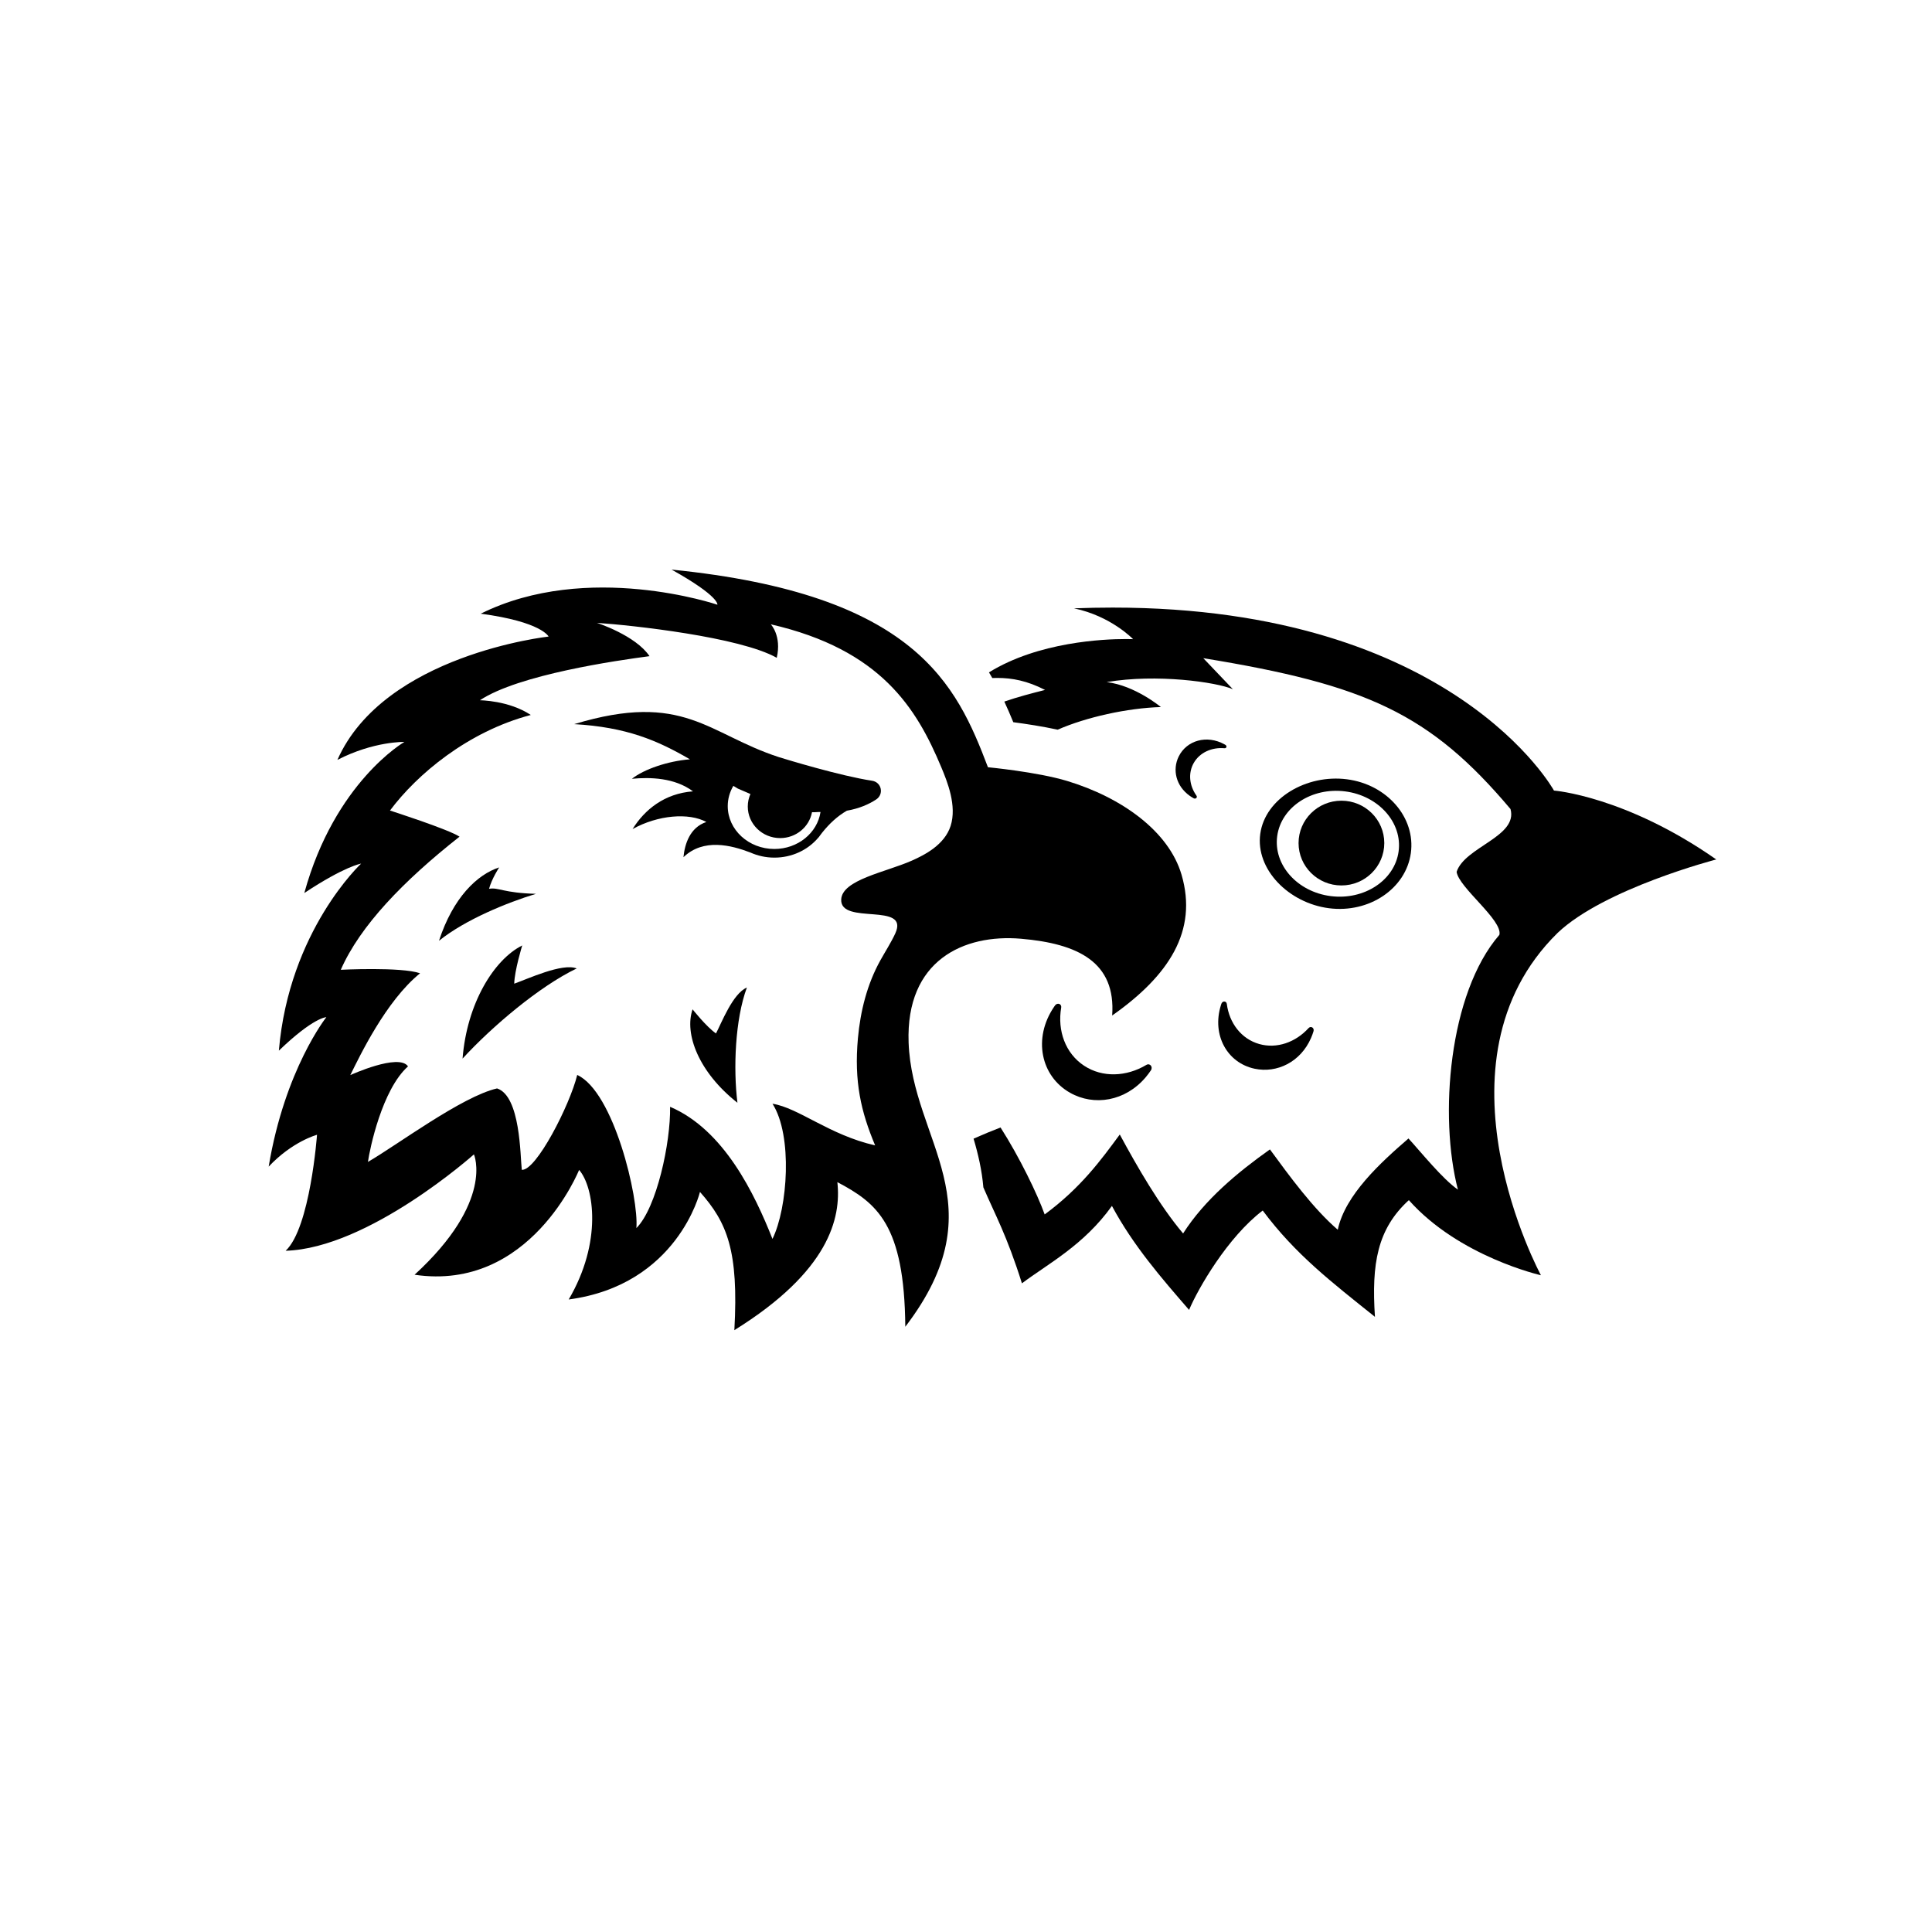 <?xml version="1.0" encoding="UTF-8"?> <svg xmlns="http://www.w3.org/2000/svg" width="180" height="180" viewBox="0 0 180 180" fill="none"><g clip-path="url(#clip0_1_2)"><path d="M123.819 84.618C127.566 85.099 130.988 82.793 131.445 79.481C131.903 76.168 129.226 73.082 125.479 72.603C121.731 72.123 117.874 74.371 117.416 77.684C116.959 80.996 120.071 84.138 123.819 84.618ZM125.324 73.732C128.441 74.132 130.675 76.645 130.304 79.334C129.933 82.023 127.094 83.888 123.976 83.488C120.859 83.088 118.625 80.575 118.996 77.886C119.368 75.196 122.206 73.332 125.324 73.732Z" fill="black"></path><path d="M124.977 82.495C127.183 82.495 128.971 80.727 128.971 78.547C128.971 76.366 127.183 74.599 124.977 74.599C122.772 74.599 120.984 76.366 120.984 78.547C120.984 80.727 122.772 82.495 124.977 82.495Z" fill="black"></path><path d="M101.004 99.291C102.723 100.423 104.954 100.318 106.797 99.218C107.134 99.017 107.446 99.396 107.223 99.728C107.075 99.947 106.914 100.162 106.738 100.37C104.84 102.609 101.934 103.079 99.691 101.808C96.963 100.262 96.222 96.731 98.196 93.817C98.228 93.77 98.26 93.724 98.293 93.678C98.506 93.378 98.93 93.526 98.869 93.878C98.501 96.015 99.255 98.141 101.004 99.291Z" fill="black"></path><path d="M111.226 71.069C110.674 72.026 110.81 73.2 111.471 74.127C111.591 74.295 111.398 74.477 111.21 74.374C111.086 74.305 110.965 74.229 110.845 74.145C109.565 73.237 109.208 71.722 109.816 70.483C110.558 68.976 112.444 68.434 114.091 69.354C114.118 69.368 114.144 69.384 114.17 69.399C114.34 69.499 114.275 69.728 114.083 69.712C112.913 69.608 111.789 70.097 111.226 71.069Z" fill="black"></path><path d="M117.316 97.268C118.961 97.736 120.713 97.106 121.914 95.787C122.133 95.547 122.474 95.768 122.376 96.085C122.313 96.293 122.235 96.501 122.146 96.708C121.179 98.935 118.979 100.018 116.883 99.569C114.333 99.023 112.885 96.429 113.749 93.652C113.762 93.608 113.777 93.563 113.792 93.52C113.89 93.231 114.263 93.243 114.3 93.535C114.526 95.306 115.643 96.793 117.316 97.268Z" fill="black"></path><path d="M159.9 80.074C151.442 74.162 144.779 73.655 144.779 73.655C144.779 73.655 135.44 56.608 103.664 56.607C102.491 56.607 101.291 56.63 100.057 56.678C103.517 57.395 105.567 59.55 105.567 59.55C105.567 59.55 105.317 59.538 104.874 59.538C102.841 59.538 96.752 59.793 92.141 62.642C92.246 62.818 92.35 62.994 92.45 63.171C92.601 63.165 92.751 63.161 92.901 63.161C94.315 63.161 95.707 63.429 97.366 64.279C96.134 64.59 94.849 64.923 93.571 65.364C93.866 65.999 94.142 66.64 94.406 67.286C95.582 67.441 97.106 67.672 98.541 67.983C101.206 66.817 105.016 65.968 108.157 65.874C108.157 65.874 105.744 63.859 103.105 63.55C107.762 62.755 113.33 63.55 114.864 64.212L112.107 61.321C127.275 63.791 133.224 66.471 140.729 75.375C141.445 77.946 136.47 78.899 135.71 81.229C135.905 82.688 140.027 85.74 139.694 87.097C134.967 92.554 134.061 104.039 135.832 110.837C134.386 109.827 132.429 107.386 131.225 106.069C128.624 108.319 125.326 111.322 124.636 114.571C122.361 112.615 120.135 109.573 118.317 107.088C115.339 109.199 112.225 111.774 110.227 114.918C108.034 112.324 105.951 108.702 104.327 105.7C102.611 108.028 100.722 110.646 97.33 113.147C96.639 111.227 94.984 107.809 93.218 105.045C92.5 105.316 91.63 105.681 90.705 106.086C91.134 107.528 91.481 109.032 91.618 110.625C92.714 113.18 93.8 115.082 95.211 119.565C97.604 117.763 100.984 116.012 103.596 112.352C105.556 116.012 108.192 119.057 110.784 122.041C111.61 120.071 114.377 115.259 117.645 112.783C120.694 116.874 124.07 119.458 128.1 122.688C127.774 117.735 128.317 114.505 131.259 111.814C135.941 117.089 143.565 118.812 143.565 118.812C143.565 118.812 132.82 98.992 145.121 86.914C149.477 82.777 159.9 80.074 159.9 80.074Z" fill="black"></path><path d="M110.08 81.489C108.895 77.449 104.509 74.298 99.412 72.757C96.627 71.916 92.044 71.482 92.044 71.482C89.12 63.797 85.328 55.35 62.569 53.068C67.073 55.579 66.836 56.34 66.836 56.34C66.836 56.34 54.746 52.23 44.79 57.176C50.48 57.937 51.111 59.307 51.111 59.307C51.111 59.307 35.781 60.981 31.435 70.797C34.833 69.047 37.678 69.123 37.678 69.123C37.678 69.123 31.198 72.852 28.352 83.2C32.145 80.689 33.646 80.461 33.646 80.461C33.646 80.461 26.93 86.701 25.981 97.887C29.221 94.767 30.406 94.767 30.406 94.767C30.406 94.767 26.534 99.637 25.032 108.692C27.245 106.333 29.536 105.725 29.536 105.725C29.536 105.725 28.904 114.4 26.613 116.531C34.356 116.302 44.155 107.551 44.155 107.551C44.155 107.551 46.093 111.916 38.625 118.765C49.411 120.363 53.954 108.997 53.954 108.997C55.358 110.619 56.121 115.745 52.985 121.069C63.136 119.718 65.214 111.05 65.214 111.05C67.757 113.916 68.83 116.538 68.418 123.929C77.248 118.446 78.382 113.478 78.015 110.137C81.704 112.088 84.263 114.074 84.345 123.611C93.093 112.167 84.983 106.36 84.653 97.125C84.38 89.472 89.789 87.004 95.123 87.46C100.456 87.916 103.973 89.647 103.618 94.613C108.894 90.905 111.62 86.739 110.08 81.489ZM79.931 96.729C79.565 100.768 80.21 103.567 81.534 106.713C77.282 105.752 74.394 103.209 71.972 102.833C73.869 105.8 73.391 112.535 71.969 115.426C70.309 111.241 67.463 105.264 62.431 103.118C62.49 106.428 61.186 112.535 59.29 114.418C59.528 111.622 57.193 101.717 53.779 100.151C53.083 102.98 49.947 109.104 48.614 108.99C48.465 107.705 48.498 102.118 46.311 101.406C43.051 102.148 36.998 106.681 34.28 108.254C34.441 107.085 35.584 101.519 38.014 99.352C37.159 98.097 32.636 100.165 32.636 100.165C33.495 98.44 35.94 93.263 39.14 90.677C37.362 90.067 31.751 90.353 31.751 90.353C33.541 86.259 37.599 82.058 42.814 77.95C41.786 77.265 36.334 75.515 36.334 75.515C38.837 72.161 43.566 68.165 49.451 66.612C47.419 65.255 44.71 65.242 44.71 65.242C48.325 62.846 57.491 61.532 60.514 61.133C59.21 59.192 55.615 58.032 55.615 58.032C58.859 58.246 68.93 59.344 72.368 61.286C72.841 59.231 71.814 58.166 71.814 58.166C82.086 60.525 85.405 66.003 87.698 71.482C88.257 72.822 89.172 75.072 88.566 76.952C87.995 78.722 86.129 79.661 84.951 80.184C82.521 81.261 78.444 81.963 78.373 83.811C78.279 86.229 84.774 84.001 83.41 86.968C83.019 87.819 82.476 88.654 82.021 89.474C80.78 91.706 80.159 94.219 79.931 96.729Z" fill="black"></path><path d="M48.654 88.085C46.015 89.408 43.499 93.49 43.096 98.627C45.841 95.633 50.254 91.897 53.729 90.229C52.394 89.689 49.121 91.225 47.91 91.647C47.934 90.436 48.654 88.085 48.654 88.085Z" fill="black"></path><path d="M64.526 94.038C63.734 96.319 65.105 99.912 68.705 102.741C68.31 99.555 68.485 94.975 69.585 92.009C68.272 92.555 67.211 95.331 66.707 96.284C65.81 95.661 64.526 94.038 64.526 94.038Z" fill="black"></path><path d="M46.506 80.814C44.455 81.481 42.208 83.631 40.9 87.649C43.36 85.673 47.248 84.095 49.935 83.275C46.854 83.195 46.468 82.651 45.564 82.809C45.824 81.851 46.506 80.814 46.506 80.814Z" fill="black"></path><path d="M81.245 72.739C78.295 72.291 73.293 70.766 72.574 70.542C65.948 68.391 63.735 64.368 53.496 67.466C58.366 67.748 61.242 68.975 64.278 70.744C62.221 70.906 59.994 71.669 58.875 72.558C60.55 72.399 62.846 72.444 64.565 73.728C61.898 73.928 60.055 75.442 58.935 77.242C61.306 75.925 64.18 75.698 65.81 76.582C64.269 77.096 63.796 78.644 63.676 79.864C65.531 78.077 68.116 78.739 69.91 79.427C70.589 79.729 71.345 79.903 72.147 79.903C73.779 79.903 75.234 79.2 76.184 78.106C76.257 78.04 76.334 77.934 76.43 77.8C76.438 77.791 76.444 77.781 76.451 77.77C76.498 77.707 76.547 77.639 76.606 77.567C77.263 76.75 78 76.048 78.899 75.531C80.066 75.326 80.959 74.927 81.627 74.488C82.375 73.996 82.14 72.875 81.245 72.739ZM72.146 79.097C69.751 79.097 67.802 77.307 67.802 75.107C67.802 74.434 67.985 73.791 68.325 73.217C68.464 73.301 68.604 73.386 68.746 73.472C68.87 73.528 69.811 73.929 69.916 73.976C69.757 74.334 69.669 74.729 69.669 75.143C69.669 76.766 71.02 78.083 72.686 78.083C74.168 78.083 75.397 77.042 75.653 75.67C75.86 75.693 76.219 75.64 76.445 75.653C76.153 77.595 74.339 79.097 72.146 79.097Z" fill="black"></path></g><defs><clipPath id="clip0_1_2"><rect width="180" height="180" fill="white"></rect></clipPath></defs></svg> 